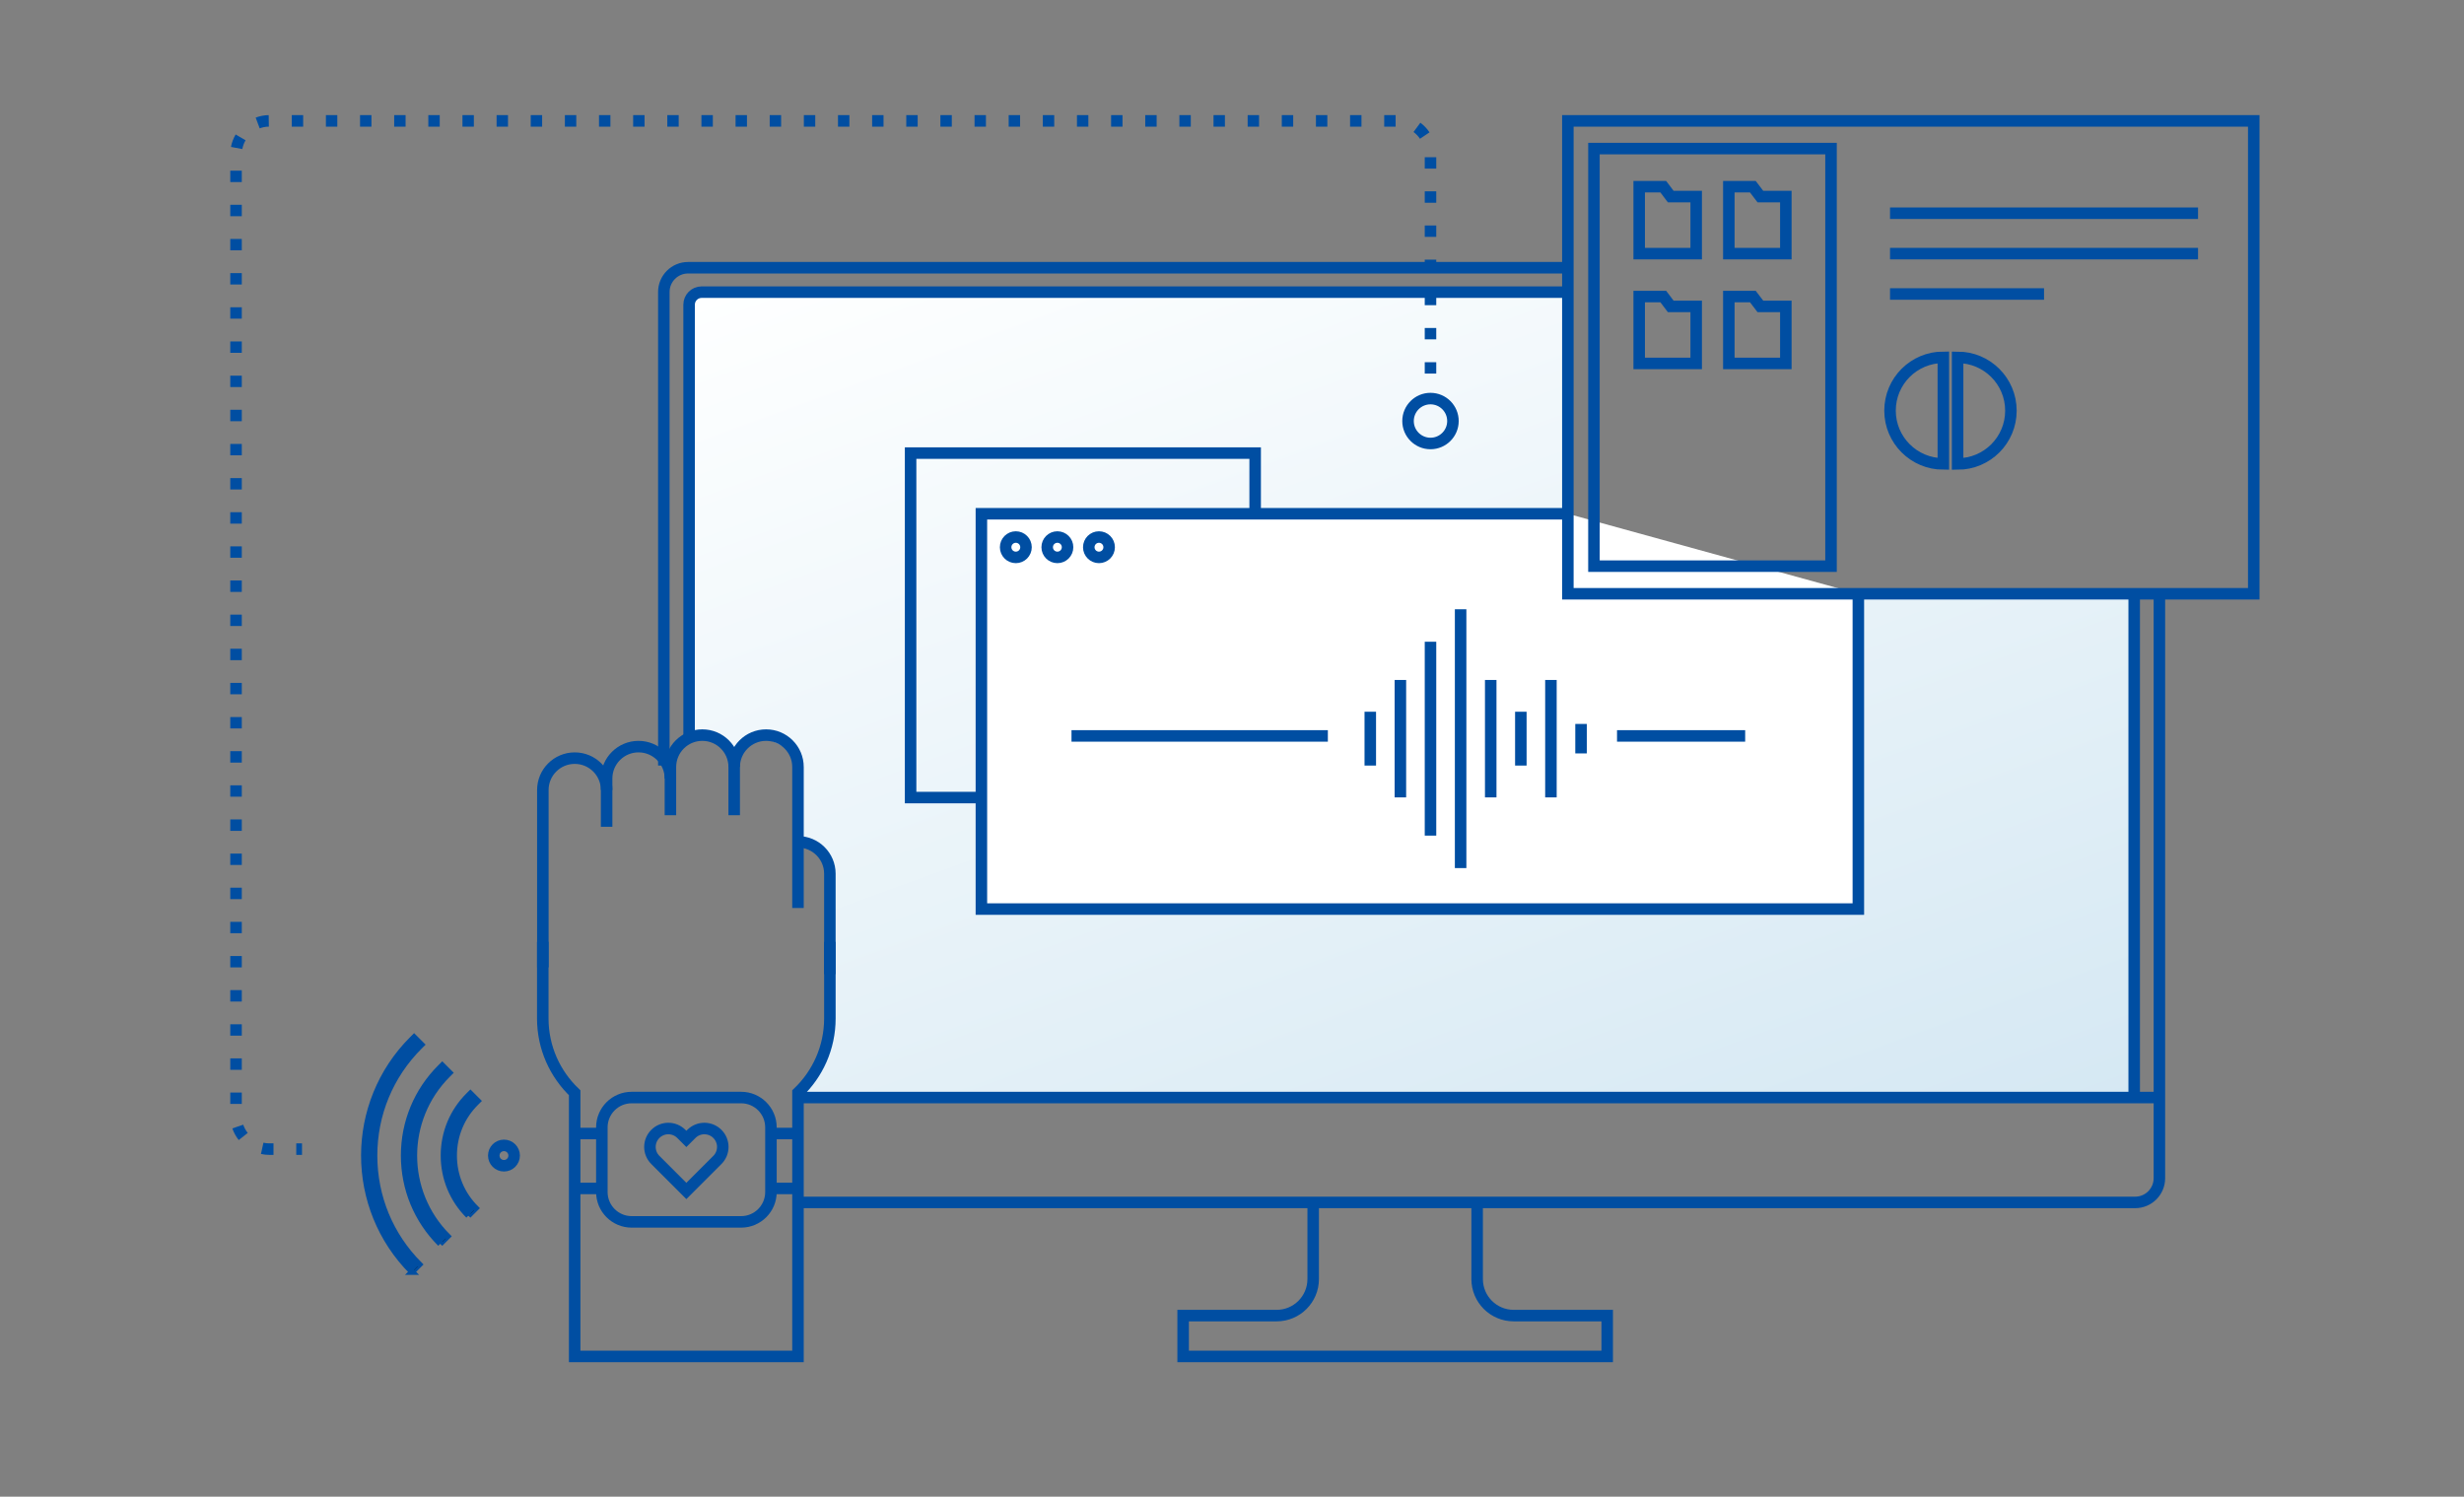 <svg width="428" height="260" viewBox="0 0 428 260" fill="none" xmlns="http://www.w3.org/2000/svg">
<rect x="0" y="0" width="428" height="260" fill="#808080" stroke="none"/>
<g clip-path="url(#clip0_1316_39156)">
<path d="M272.341 51.57H121.881C120.671 51.57 119.701 52.55 119.701 53.75V128.67C119.701 128.67 124.231 126.91 127.531 132.52C127.531 132.52 129.281 127.05 133.551 128.52C137.821 129.99 138.261 132.12 138.261 132.12V147.06C138.261 147.06 141.271 146.69 142.311 148.26C143.351 149.83 143.921 150.45 144.161 156.4C144.401 162.35 145.131 180.3 143.671 182.28C142.211 184.26 138.621 190.66 138.621 190.66L138.261 191.48H368.651C369.791 191.48 370.721 190.55 370.721 189.41V103.98H272.351V51.57H121.761C120.621 51.57 119.691 52.5 119.691 53.64V128.67" fill="url(#paint0_linear_1316_39156)"/>
<path d="M375.09 103.15V204.67C375.09 206.99 373.21 208.88 370.88 208.88H138.25" stroke="#004EA2" stroke-width="2" stroke-miterlimit="10"/>
<path d="M115.309 132.99V50.72C115.309 48.4 117.189 46.51 119.519 46.51H272.339" stroke="#004EA2" stroke-width="2" stroke-miterlimit="10"/>
<path d="M138.25 190.66H375.09" stroke="#004EA2" stroke-width="2" stroke-miterlimit="10"/>
<path d="M169.892 138.55H158.172V78.71H218.022V89.38" stroke="#004EA2" stroke-width="2" stroke-miterlimit="10"/>
<path d="M322.799 103.15V157.92H170.469V89.25H272.339" fill="white"/>
<path d="M322.799 103.15V157.92H170.469V89.25H272.339" stroke="#004EA2" stroke-width="2" stroke-miterlimit="10"/>
<path d="M186.121 127.84H230.651" stroke="#004EA2" stroke-width="2" stroke-miterlimit="10"/>
<path d="M280.879 127.84H303.139" stroke="#004EA2" stroke-width="2" stroke-miterlimit="10"/>
<path d="M238.02 123.64V132.99" stroke="#004EA2" stroke-width="2" stroke-miterlimit="10"/>
<path d="M243.25 118.12V138.52" stroke="#004EA2" stroke-width="2" stroke-miterlimit="10"/>
<path d="M248.48 111.48V145.16" stroke="#004EA2" stroke-width="2" stroke-miterlimit="10"/>
<path d="M253.711 105.84V150.8" stroke="#004EA2" stroke-width="2" stroke-miterlimit="10"/>
<path d="M258.941 118.12V138.52" stroke="#004EA2" stroke-width="2" stroke-miterlimit="10"/>
<path d="M264.172 123.64V132.99" stroke="#004EA2" stroke-width="2" stroke-miterlimit="10"/>
<path d="M269.398 118.12V138.52" stroke="#004EA2" stroke-width="2" stroke-miterlimit="10"/>
<path d="M274.629 125.76V130.88" stroke="#004EA2" stroke-width="2" stroke-miterlimit="10"/>
<path d="M256.582 208.88V222.19C256.582 225.7 259.422 228.54 262.932 228.54H279.172V235.63H205.512V228.54H221.752C225.262 228.54 228.102 225.7 228.102 222.19V208.88" stroke="#004EA2" stroke-width="2" stroke-miterlimit="10"/>
<path d="M176.45 96.83C177.427 96.83 178.22 96.038 178.22 95.06C178.22 94.082 177.427 93.29 176.45 93.29C175.472 93.29 174.68 94.082 174.68 95.06C174.68 96.038 175.472 96.83 176.45 96.83Z" stroke="#004EA2" stroke-width="2" stroke-miterlimit="10"/>
<path d="M183.668 96.83C184.646 96.83 185.438 96.038 185.438 95.06C185.438 94.082 184.646 93.29 183.668 93.29C182.691 93.29 181.898 94.082 181.898 95.06C181.898 96.038 182.691 96.83 183.668 96.83Z" stroke="#004EA2" stroke-width="2" stroke-miterlimit="10"/>
<path d="M190.891 96.83C191.869 96.83 192.661 96.038 192.661 95.06C192.661 94.082 191.869 93.29 190.891 93.29C189.914 93.29 189.121 94.082 189.121 95.06C189.121 96.038 189.914 96.83 190.891 96.83Z" stroke="#004EA2" stroke-width="2" stroke-miterlimit="10"/>
<path d="M87.54 202.51C88.517 202.51 89.309 201.718 89.309 200.74C89.309 199.763 88.517 198.97 87.54 198.97C86.562 198.97 85.769 199.763 85.769 200.74C85.769 201.718 86.562 202.51 87.54 202.51Z" stroke="#004EA2" stroke-width="2" stroke-miterlimit="10"/>
<path d="M71.581 220.96C60.431 209.81 60.431 191.67 71.581 180.53L71.931 180.18L73.221 181.47L72.871 181.82C67.821 186.87 65.041 193.59 65.041 200.74C65.041 207.9 67.821 214.62 72.861 219.66L72.271 220.25L71.561 220.96H71.581Z" fill="black" stroke="#004EA2" stroke-miterlimit="10"/>
<path d="M71.931 220.6C60.981 209.65 60.981 191.83 71.931 180.87L72.521 181.46C61.891 192.09 61.891 209.38 72.521 220.01" fill="black"/>
<path d="M71.931 220.6C60.981 209.65 60.981 191.83 71.931 180.87L72.521 181.46C61.891 192.09 61.891 209.38 72.521 220.01" stroke="#004EA2" stroke-miterlimit="10"/>
<path d="M76.473 216.06C72.383 211.97 70.133 206.53 70.133 200.74C70.133 194.95 72.383 189.5 76.473 185.42L76.823 185.07L78.113 186.36L77.763 186.71C70.023 194.45 70.023 207.03 77.763 214.77L77.173 215.36L76.463 216.07L76.473 216.06Z" fill="black" stroke="#004EA2" stroke-miterlimit="10"/>
<path d="M76.832 215.711C68.572 207.451 68.582 194.021 76.832 185.771L77.422 186.361C69.492 194.291 69.492 207.201 77.422 215.131" fill="black"/>
<path d="M76.832 215.711C68.572 207.451 68.582 194.021 76.832 185.771L77.422 186.361C69.492 194.291 69.492 207.201 77.422 215.131" stroke="#004EA2" stroke-miterlimit="10"/>
<path d="M81.361 211.17C78.581 208.39 77.051 204.68 77.051 200.74C77.051 196.79 78.581 193.09 81.361 190.31L81.711 189.96L83.001 191.25L82.651 191.6C80.211 194.04 78.871 197.28 78.871 200.74C78.871 204.2 80.211 207.44 82.651 209.88L82.061 210.47L81.351 211.18L81.361 211.17Z" fill="black" stroke="#004EA2" stroke-miterlimit="10"/>
<path d="M81.721 210.82C76.161 205.26 76.161 196.22 81.721 190.66L82.311 191.25C77.081 196.48 77.081 205 82.311 210.23" fill="black"/>
<path d="M81.721 210.82C76.161 205.26 76.161 196.22 81.721 190.66L82.311 191.25C77.081 196.48 77.081 205 82.311 210.23" stroke="#004EA2" stroke-miterlimit="10"/>
<path d="M370.711 103.15V190.66" stroke="#004EA2" stroke-width="2" stroke-miterlimit="10"/>
<path d="M272.339 50.75H121.879C120.669 50.75 119.699 51.73 119.699 52.93V127.84" stroke="#004EA2" stroke-width="2" stroke-miterlimit="10"/>
<path d="M138.611 157.73V133.24C138.611 130.18 136.131 127.7 133.071 127.7C130.011 127.7 127.531 130.18 127.531 133.24V141.62" stroke="#004EA2" stroke-width="2" stroke-miterlimit="10"/>
<path d="M144.149 169.23V151.78C144.149 148.72 141.669 146.24 138.609 146.24" stroke="#004EA2" stroke-width="2" stroke-miterlimit="10"/>
<path d="M127.533 133.24C127.533 130.18 125.053 127.7 121.993 127.7C118.933 127.7 116.453 130.18 116.453 133.24V141.62" stroke="#004EA2" stroke-width="2" stroke-miterlimit="10"/>
<path d="M116.451 135.24C116.451 132.18 113.971 129.7 110.911 129.7C107.851 129.7 105.371 132.18 105.371 135.24V143.62" stroke="#004EA2" stroke-width="2" stroke-miterlimit="10"/>
<path d="M105.373 137.24C105.373 134.18 102.893 131.7 99.833 131.7C96.773 131.7 94.293 134.18 94.293 137.24V168.05" stroke="#004EA2" stroke-width="2" stroke-miterlimit="10"/>
<path d="M94.281 163.61V176.92C94.281 182 96.411 186.58 99.821 189.83V235.63H138.611V189.83C142.021 186.58 144.151 182 144.151 176.92V163.61" stroke="#004EA2" stroke-width="2" stroke-miterlimit="10"/>
<path d="M128.733 190.66H109.723C106.862 190.66 104.543 192.979 104.543 195.84V207.08C104.543 209.941 106.862 212.26 109.723 212.26H128.733C131.594 212.26 133.913 209.941 133.913 207.08V195.84C133.913 192.979 131.594 190.66 128.733 190.66Z" stroke="#004EA2" stroke-width="2" stroke-miterlimit="10"/>
<path d="M99.832 196.91H104.542" stroke="#004EA2" stroke-width="2" stroke-miterlimit="10"/>
<path d="M99.832 206.45H104.542" stroke="#004EA2" stroke-width="2" stroke-miterlimit="10"/>
<path d="M133.543 196.91H138.253" stroke="#004EA2" stroke-width="2" stroke-miterlimit="10"/>
<path d="M133.543 206.45H138.253" stroke="#004EA2" stroke-width="2" stroke-miterlimit="10"/>
<path d="M119.222 206.89L113.832 201.5C112.582 200.25 112.582 198.23 113.832 196.98C115.082 195.73 117.102 195.73 118.352 196.98L119.222 197.85L120.092 196.98C121.342 195.73 123.362 195.73 124.612 196.98C125.862 198.23 125.862 200.25 124.612 201.5L119.222 206.89Z" stroke="#004EA2" stroke-width="2" stroke-miterlimit="10"/>
<path d="M52.461 198.62H51.461V200.62H52.461V198.62Z" fill="#004EA2"/>
<path d="M47.508 200.62H46.788C46.298 200.62 45.808 200.57 45.328 200.46L45.758 198.51C46.098 198.58 46.448 198.62 46.788 198.62H47.508V200.62Z" fill="#004EA2"/>
<path d="M41.46 198.04C40.98 197.43 40.61 196.75 40.36 196.02L42.25 195.38C42.43 195.9 42.69 196.38 43.03 196.81L41.46 198.05V198.04ZM42 191.77H40V189.79H42V191.77ZM42 185.84H40V183.86H42V185.84ZM42 179.91H40V177.93H42V179.91ZM42 173.98H40V172H42V173.98ZM42 168.05H40V166.07H42V168.05ZM42 162.12H40V160.14H42V162.12ZM42 156.19H40V154.21H42V156.19ZM42 150.26H40V148.28H42V150.26ZM42 144.33H40V142.35H42V144.33ZM42 138.4H40V136.42H42V138.4ZM42 132.47H40V130.49H42V132.47ZM42 126.54H40V124.56H42V126.54ZM42 120.61H40V118.63H42V120.61ZM42 114.68H40V112.7H42V114.68ZM42 108.75H40V106.77H42V108.75ZM42 102.82H40V100.84H42V102.82ZM42 96.89H40V94.91H42V96.89ZM42 90.96H40V88.98H42V90.96ZM42 85.03H40V83.05H42V85.03ZM42 79.1H40V77.12H42V79.1ZM42 73.17H40V71.19H42V73.17ZM42 67.24H40V65.26H42V67.24ZM249.48 64.9H247.48V62.92H249.48V64.9ZM42 61.29H40V59.31H42V61.29ZM249.48 58.95H247.48V56.97H249.48V58.95ZM42 55.36H40V53.38H42V55.36ZM249.48 53.02H247.48V51.04H249.48V53.02ZM42 49.42H40V47.44H42V49.42ZM249.48 47.08H247.48V45.1H249.48V47.08ZM42 43.49H40V41.51H42V43.49ZM249.48 41.15H247.48V39.17H249.48V41.15ZM42 37.56H40V35.58H42V37.56ZM249.48 35.22H247.48V33.24H249.48V35.22ZM42 31.63H40V29.65H42V31.63ZM249.48 29.29H247.48V27.31H249.48V29.29ZM42.08 25.89L40.12 25.52C40.26 24.76 40.54 24.03 40.93 23.36L42.66 24.37C42.38 24.84 42.19 25.35 42.09 25.89H42.08ZM246.66 24.11C246.35 23.66 245.98 23.26 245.53 22.93L246.72 21.32C247.34 21.78 247.88 22.34 248.31 22.99L246.65 24.11H246.66ZM45.11 22.3L44.41 20.43C45.13 20.16 45.89 20.01 46.67 20L46.7 22C46.15 22 45.61 22.11 45.1 22.3H45.11ZM242.42 22H240.44V20H242.42V22ZM236.49 22H234.51V20H236.49V22ZM230.56 22H228.58V20H230.56V22ZM224.63 22H222.65V20H224.63V22ZM218.7 22H216.72V20H218.7V22ZM212.77 22H210.79V20H212.77V22ZM206.84 22H204.86V20H206.84V22ZM200.91 22H198.93V20H200.91V22ZM194.98 22H193V20H194.98V22ZM189.05 22H187.07V20H189.05V22ZM183.12 22H181.14V20H183.12V22ZM177.19 22H175.21V20H177.19V22ZM171.26 22H169.28V20H171.26V22ZM165.33 22H163.35V20H165.33V22ZM159.4 22H157.42V20H159.4V22ZM153.47 22H151.49V20H153.47V22ZM147.54 22H145.56V20H147.54V22ZM141.61 22H139.63V20H141.61V22ZM135.68 22H133.7V20H135.68V22ZM129.75 22H127.77V20H129.75V22ZM123.82 22H121.84V20H123.82V22ZM117.89 22H115.91V20H117.89V22ZM111.96 22H109.98V20H111.96V22ZM106.03 22H104.05V20H106.03V22ZM100.1 22H98.12V20H100.1V22ZM94.17 22H92.19V20H94.17V22ZM88.24 22H86.26V20H88.24V22ZM82.31 22H80.33V20H82.31V22ZM76.38 22H74.4V20H76.38V22ZM70.45 22H68.47V20H70.45V22ZM64.52 22H62.54V20H64.52V22ZM58.59 22H56.61V20H58.59V22ZM52.66 22H50.68V20H52.66V22Z" fill="#004EA2"/>
<path d="M249.48 68.87H247.48V69.87H249.48V68.87Z" fill="#004EA2"/>
<path d="M248.478 77.04C250.632 77.04 252.378 75.294 252.378 73.14C252.378 70.986 250.632 69.24 248.478 69.24C246.324 69.24 244.578 70.986 244.578 73.14C244.578 75.294 246.324 77.04 248.478 77.04Z" stroke="#004EA2" stroke-width="2" stroke-miterlimit="10"/>
<path d="M391.48 103.15H375.09H370.71H272.34V50.75V21H391.48V103.15Z" stroke="#004EA2" stroke-width="2" stroke-miterlimit="10"/>
<path d="M318.051 25.81H276.871V98.35H318.051V25.81Z" stroke="#004EA2" stroke-width="2" stroke-miterlimit="10"/>
<path d="M328.301 37.04H381.801" stroke="#004EA2" stroke-width="2" stroke-miterlimit="10"/>
<path d="M328.301 44.06H381.801" stroke="#004EA2" stroke-width="2" stroke-miterlimit="10"/>
<path d="M328.301 51.07H355.051" stroke="#004EA2" stroke-width="2" stroke-miterlimit="10"/>
<path d="M290.21 34.15L288.91 32.43H284.73V34.15V44.06H294.63V34.15H290.21Z" stroke="#004EA2" stroke-width="2" stroke-miterlimit="10"/>
<path d="M305.781 34.15L304.471 32.43H300.301V34.15V44.06H310.201V34.15H305.781Z" stroke="#004EA2" stroke-width="2" stroke-miterlimit="10"/>
<path d="M290.21 53.23L288.91 51.51H284.73V53.23V63.13H294.63V53.23H290.21Z" stroke="#004EA2" stroke-width="2" stroke-miterlimit="10"/>
<path d="M305.781 53.23L304.471 51.51H300.301V53.23V63.13H310.201V53.23H305.781Z" stroke="#004EA2" stroke-width="2" stroke-miterlimit="10"/>
<path d="M337.561 80.59C332.451 80.59 328.301 76.45 328.301 71.33C328.301 66.21 332.441 62.07 337.561 62.07V80.58V80.59Z" stroke="#004EA2" stroke-width="2" stroke-miterlimit="10"/>
<path d="M340.039 62.08C345.149 62.08 349.299 66.22 349.299 71.34C349.299 76.46 345.159 80.6 340.039 80.6V62.09V62.08Z" stroke="#004EA2" stroke-width="2" stroke-miterlimit="10"/>
</g>
<defs>
<linearGradient id="paint0_linear_1316_39156" x1="208.011" y1="20.05" x2="281.941" y2="223.17" gradientUnits="userSpaceOnUse">
<stop stop-color="#FEFFFF"/>
<stop offset="1" stop-color="#D5E8F3"/>
</linearGradient>
<clipPath id="clip0_1316_39156">
<rect width="352.48" height="216.63" fill="white" transform="translate(40 20)"/>
</clipPath>
</defs>
</svg>